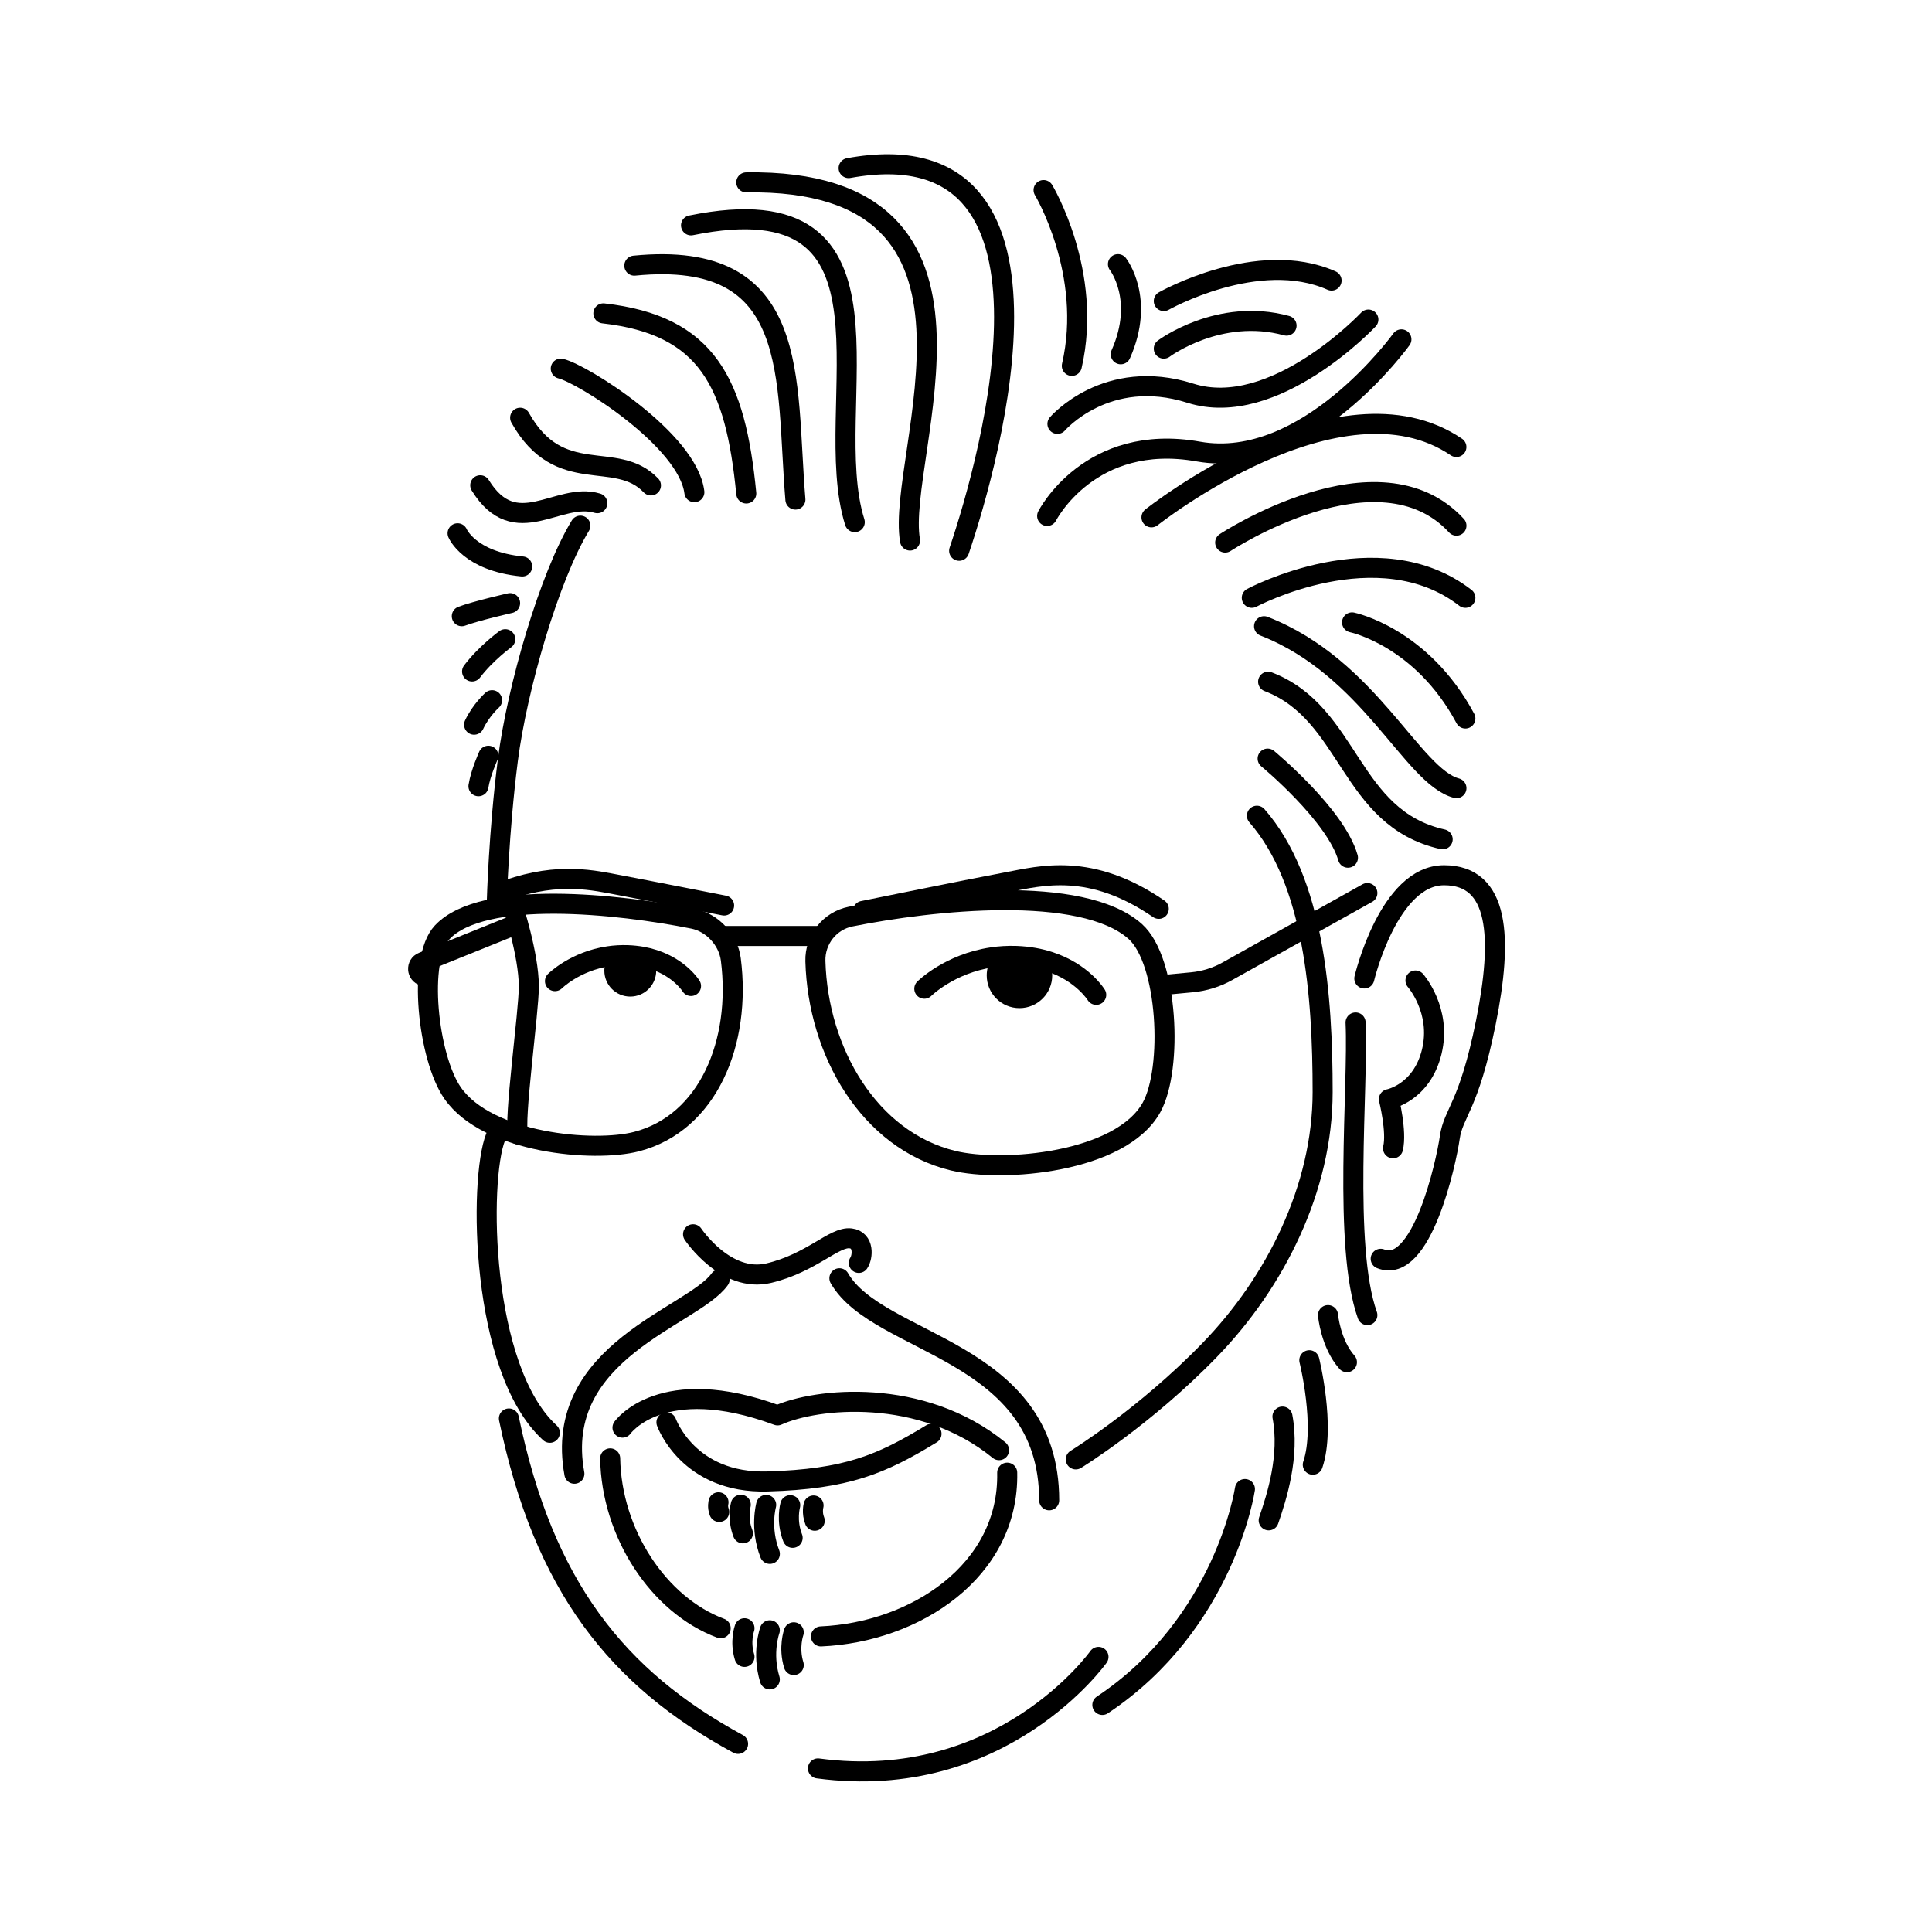 <svg xmlns="http://www.w3.org/2000/svg" id="Layer_1" viewBox="0 0 400 400"><defs><style>.cls-1{fill:none;stroke:#000;stroke-linecap:round;stroke-linejoin:round;stroke-width:4.15px;}</style></defs><path class="cls-1" d="M128.88,295.58s8.05-11.44,32.11-2.54c7.93-3.6,29.75-5.93,45.85,7.2"></path><path class="cls-1" d="M158.63,311.57s-1.34,4.77.76,10.14"></path><path class="cls-1" d="M163.61,311.63s-.9,3.18.5,6.76"></path><path class="cls-1" d="M153.37,311.54s-.78,2.78.44,5.92"></path><path class="cls-1" d="M159.38,337.53s-1.69,4.66,0,10.17"></path><path class="cls-1" d="M164.34,337.95s-1.13,3.11,0,6.78"></path><path class="cls-1" d="M154.14,337.11s-.99,2.72,0,5.93"></path><path class="cls-1" d="M168.44,311.69s-.42,1.49.24,3.16"></path><path class="cls-1" d="M148.76,311.03s-.27.94.15,2"></path><path class="cls-1" d="M217.22,310.62c0-31.35-35.38-31.99-43.43-45.97"></path><path class="cls-1" d="M118.92,305.12c-4.66-25.42,24.57-32.51,30.08-40.25"></path><path class="cls-1" d="M222.73,302.15s14.19-8.69,27.75-22.67c13.56-13.98,23.36-33.47,23.36-53.39s-1.75-43.64-13.61-57.2"></path><path class="cls-1" d="M137.98,294.48s4.48,12.71,20.9,12.24c16.42-.48,23.61-3.54,33.98-9.87"></path><path class="cls-1" d="M208.53,304.9c.42,20.34-19.07,33.05-38.56,33.9"></path><path class="cls-1" d="M126.33,301.94c.26,15.47,9.98,30.36,22.88,35.17"></path><path class="cls-1" d="M102.61,235.42c-3.5,8.77-3.18,48.09,11.23,61.22"></path><path class="cls-1" d="M280.66,211.69c.61,13.41-2.63,46.39,2.44,60.59"></path><path class="cls-1" d="M274.95,272.28s.53,5.93,3.92,9.75"></path><path class="cls-1" d="M271.08,281.62s3.41,13.73.72,21.63"></path><path class="cls-1" d="M265.52,293.29c1.54,8.13-1.18,16.64-2.85,21.48"></path><path class="cls-1" d="M257.75,308.29s-4.09,27.75-29.52,44.7"></path><path class="cls-1" d="M227.43,343.04s-19.95,28.18-58.08,23.09"></path><path class="cls-1" d="M105.36,293.68c7.2,34.74,22.41,53.8,47.45,67.37"></path><path class="cls-1" d="M178.66,188.6s22.88-4.66,29.88-5.96c6.91-1.28,17.2-4.21,31.37,5.53"></path><path class="cls-1" d="M149.92,187.48s-16.6-3.27-21.68-4.22-12.46-2.79-23.13.97"></path><path class="cls-1" d="M143.49,255.54s6.78,10.17,15.68,8.05,13.56-7.63,16.95-7.2c2.82.35,2.54,3.81,1.69,5.08"></path><path d="M217.85,201.94c0,3.75-3.03,6.78-6.78,6.78s-6.78-3.03-6.78-6.78c0-1.39.42-2.67,1.13-3.75h0c1.56-.23,3.23-.34,5.01-.28,2.59.09,4.85.53,6.78,1.16.41.87.64,1.84.64,2.87Z"></path><path class="cls-1" d="M226.96,205.97s-2.84-4.66-9.75-6.89c-1.93-.63-4.19-1.06-6.78-1.16-1.78-.06-3.45.04-5.01.28h0c-8.85,1.3-14.05,6.5-14.05,6.5"></path><path d="M135.86,200.96c0,2.97-2.4,5.37-5.37,5.37s-5.37-2.4-5.37-5.37c0-1.1.33-2.12.89-2.97h0c1.23-.18,2.56-.27,3.97-.22,2.05.07,3.84.42,5.37.92.32.69.5,1.46.5,2.27Z"></path><path class="cls-1" d="M143.07,204.14s-2.25-3.69-7.71-5.46c-1.53-.5-3.31-.84-5.37-.92-1.41-.05-2.73.03-3.97.22h0c-7,1.03-11.12,5.15-11.12,5.15"></path><path class="cls-1" d="M168.82,198.99c-.12-4.44,2.95-8.35,7.3-9.22,16.82-3.37,47.88-6.73,58.9,3.07,6.84,6.08,7.83,28.44,3.39,36.44-6.35,11.44-30.76,13.54-41.1,11.02-17.37-4.24-27.97-22.58-28.49-41.3Z"></path><path class="cls-1" d="M151.31,198.64c-.52-4.05-3.8-7.62-7.8-8.42-15.44-3.08-43.54-6.15-51.95,2.8-5.22,5.55-2.94,25.97,2.14,33.27,7.27,10.45,29.28,12.36,38.11,10.06,14.85-3.87,21.69-20.61,19.5-37.71Z"></path><path class="cls-1" d="M283.1,184.9l-28.97,16.18c-2.27,1.27-4.78,2.05-7.36,2.29l-4.98.47"></path><line class="cls-1" x1="150.08" y1="193.79" x2="169.76" y2="193.79"></line><path class="cls-1" d="M106.15,187.54s3.32,10.04,3.34,16.67c.02,5.21-3.22,28.23-2.19,30.67"></path><path class="cls-1" d="M88.6,202.29l-.92-.25c-1.39-.37-1.51-2.3-.17-2.84l18.64-7.52"></path><path class="cls-1" d="M198.58,114.03c6.53-19.28,25.85-88.13-22.88-79.23"></path><path class="cls-1" d="M188.41,111.91c-3.04-17.58,23.35-75.04-33.9-74.15"></path><path class="cls-1" d="M143.07,46.66c46.97-9.57,26.35,37.56,33.9,61.44"></path><path class="cls-1" d="M102.86,186.69s.38-14.42,2.29-29.35c1.91-14.93,8.61-38.02,15.01-48.51"></path><path class="cls-1" d="M101.11,156.47s-1.6,3.5-2.05,6.31"></path><path class="cls-1" d="M101.88,144.97s-2.33,2.1-3.72,5.07"></path><path class="cls-1" d="M104.61,132.34s-4.03,2.92-6.87,6.68"></path><path class="cls-1" d="M105.61,124.87s-7.08,1.61-10,2.71"></path><path class="cls-1" d="M131.33,55c34.8-3.43,31.26,23.45,33.35,48.43"></path><path class="cls-1" d="M124.92,64.88c21.55,2.44,27.34,14.34,29.59,37.29"></path><path class="cls-1" d="M116.1,76.32c4.47,1.05,26.29,14.71,27.66,25.58"></path><path class="cls-1" d="M107.69,86.49c8.2,14.65,19.81,6.41,27.08,14.01"></path><path class="cls-1" d="M99.43,100.47c7.34,11.86,16.1,1.27,24.24,3.71"></path><path class="cls-1" d="M94.74,110.41s2.4,5.79,13.38,6.87"></path><path class="cls-1" d="M282.47,202.58s5.05-21.37,16.51-21.37,12.2,12.89,8.65,30.48c-3.55,17.58-6.73,18.64-7.47,23.83-.74,5.19-5.83,28.49-14.3,25.1"></path><path class="cls-1" d="M293.06,203s5.46,6.2,3.37,14.75-8.87,9.82-8.87,9.82c0,0,1.69,6.78.85,10.17"></path><path class="cls-1" d="M262.45,157.06s14.09,11.63,16.63,20.52"></path><path class="cls-1" d="M262.55,141.14c17.12,6.54,16.63,28.26,36.14,32.63"></path><path class="cls-1" d="M261.71,129.65c21.94,8.56,30.65,31.09,39.83,33.53"></path><path class="cls-1" d="M259.17,123.77s26.16-13.98,44.22,0"></path><path class="cls-1" d="M253.66,112.33s31.78-20.97,47.88-3.5"></path><path class="cls-1" d="M279.93,128.86s14.41,2.97,23.46,19.9"></path><path class="cls-1" d="M216.8,106.82s8.8-17.34,31.31-13.33c22.5,4.01,42.04-23.23,42.04-23.23"></path><path class="cls-1" d="M238.4,107.11s38.98-30.96,63.13-14.56"></path><path class="cls-1" d="M218.93,87.76s10.15-11.86,27.52-6.35c17.37,5.51,36.86-15.25,36.86-15.25"></path><path class="cls-1" d="M240.95,62.33s19.49-11.02,34.74-4.24"></path><path class="cls-1" d="M240.95,72.18s11.44-8.57,25.42-4.76"></path><path class="cls-1" d="M216.06,39.35s10.29,17.12,5.85,36.4"></path><path class="cls-1" d="M231.46,54.69s5.67,7.22.58,18.66"></path></svg>